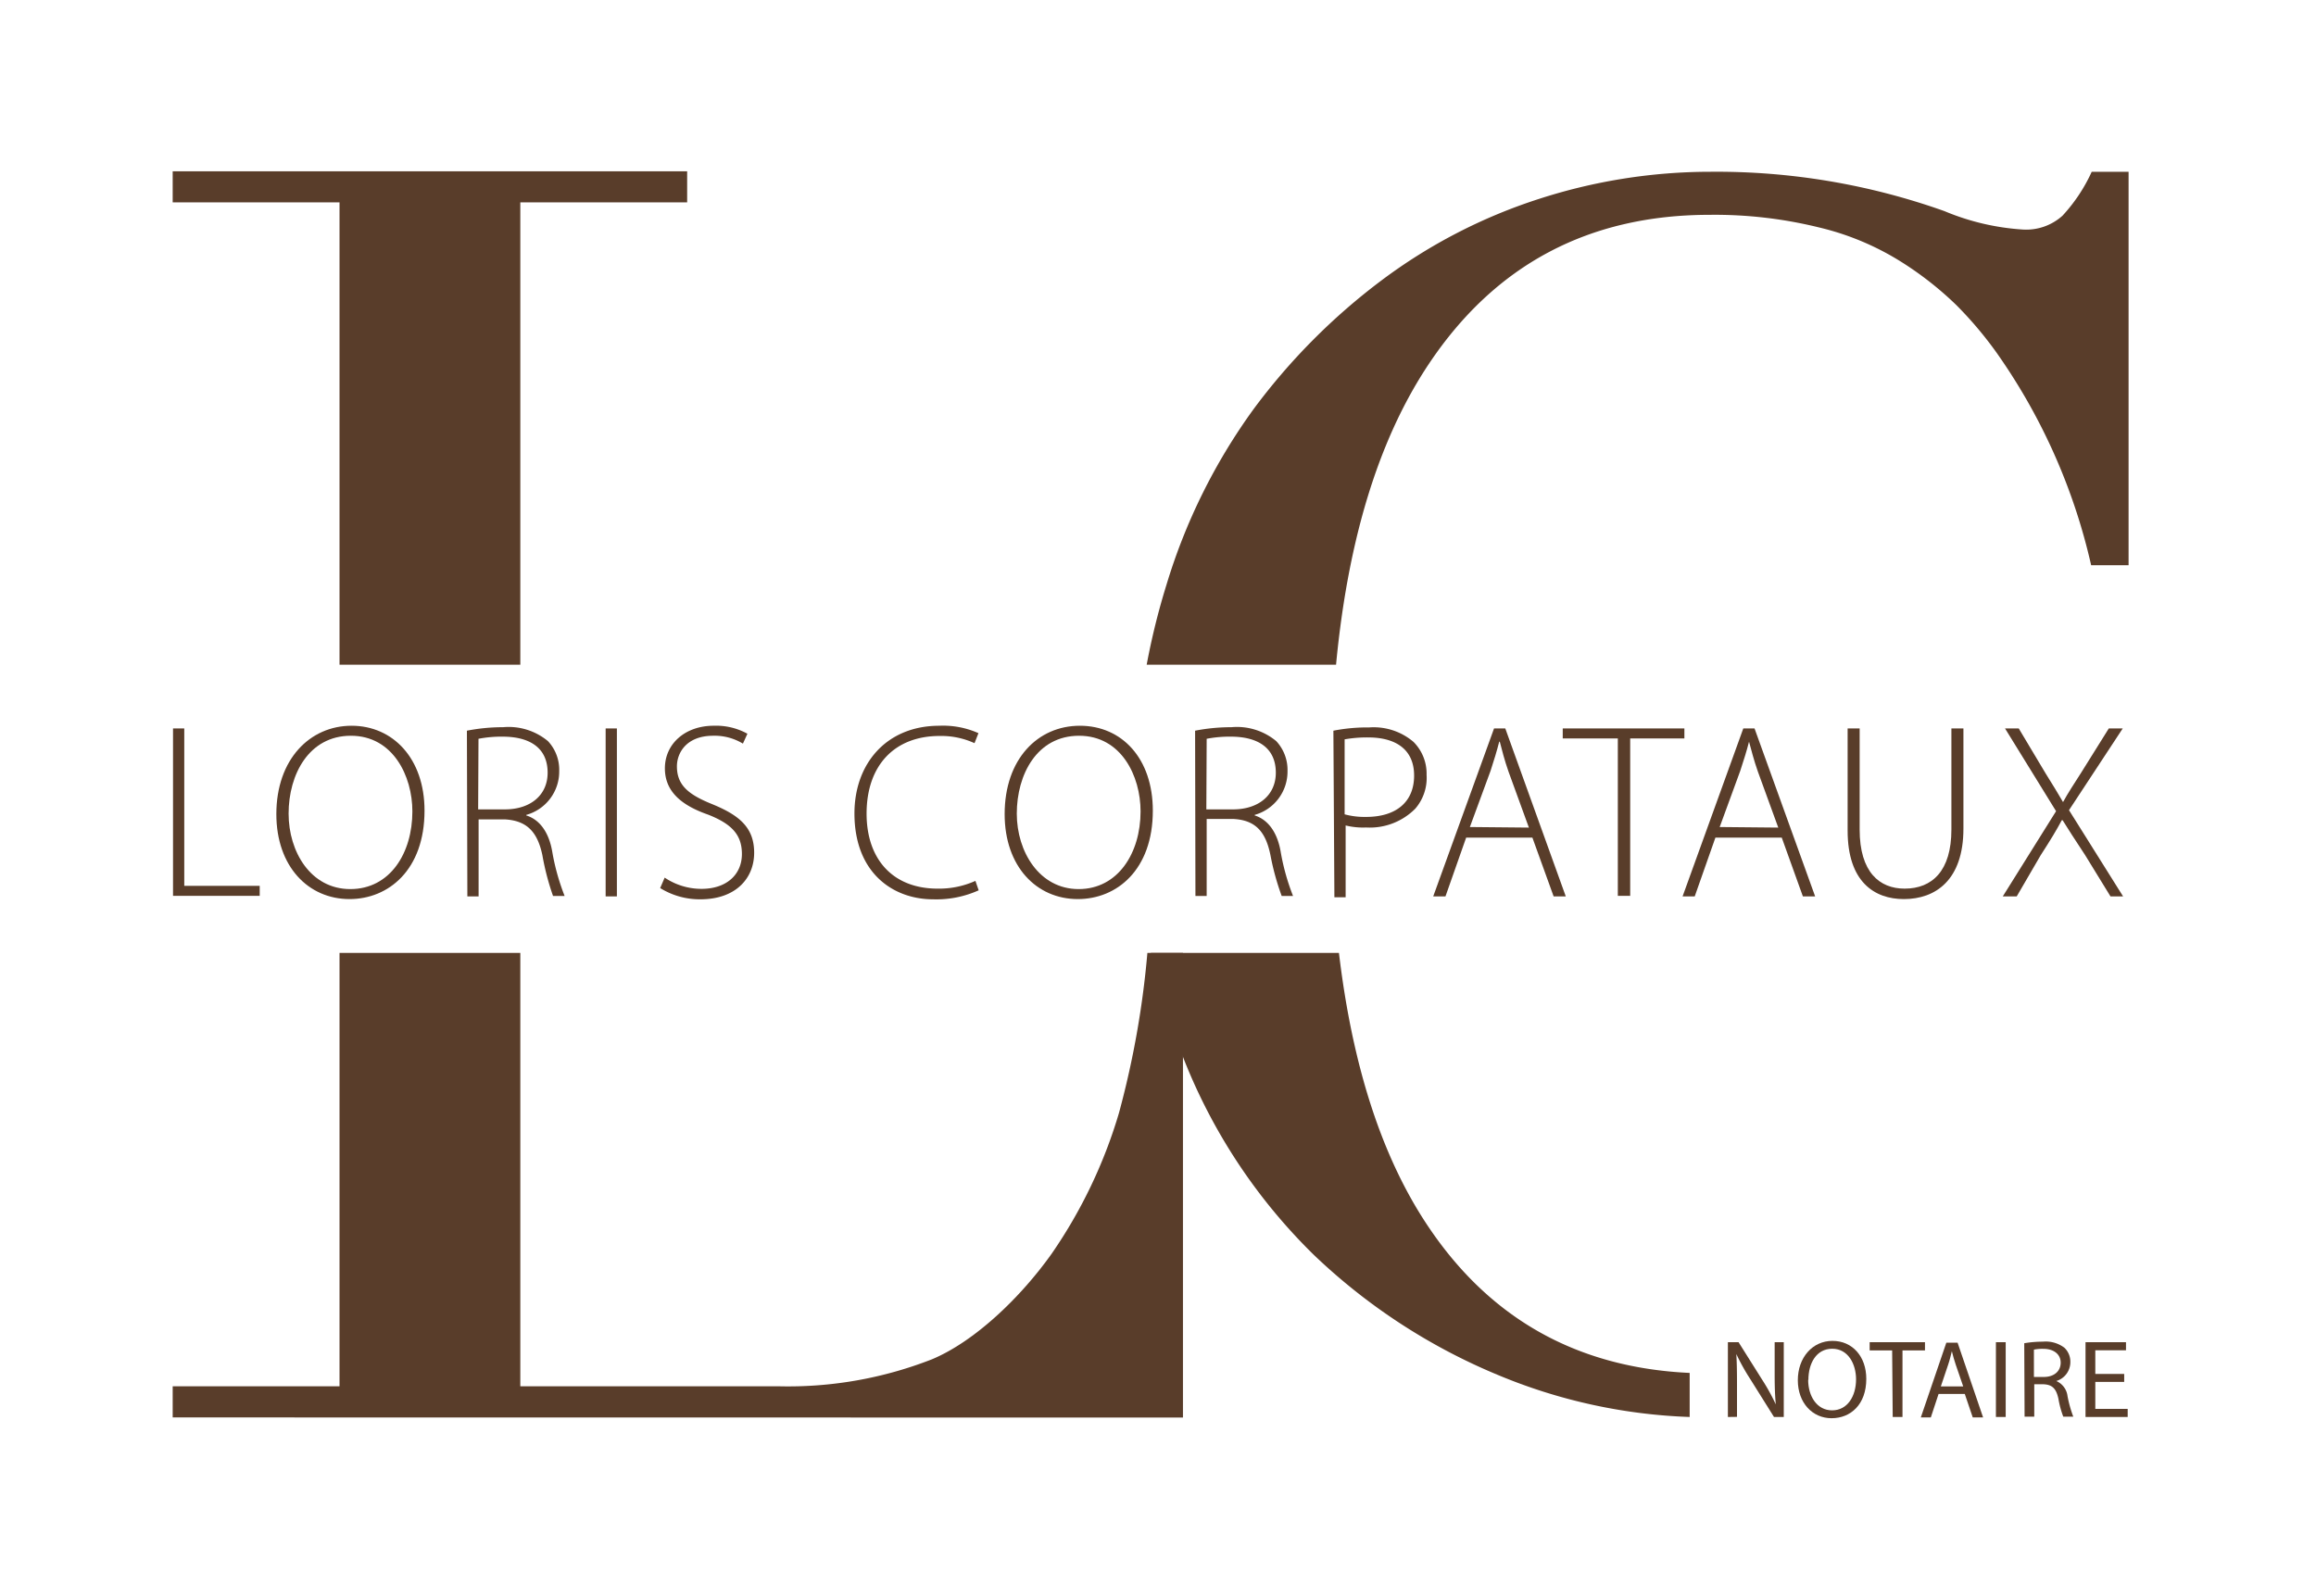 <svg id="Calque_1" data-name="Calque 1" xmlns="http://www.w3.org/2000/svg" xmlns:xlink="http://www.w3.org/1999/xlink" viewBox="0 0 206 141.98"><defs><style>.cls-1{fill:none;}.cls-2{fill:#593d2a;}.cls-3{clip-path:url(#clip-path);}</style><clipPath id="clip-path"><path class="cls-1" d="M7.7,59.13,0,0H203.59L206,59.13ZM180.91,84.77H7.7L4.33,137.89l147.28-5,.48-21.51Z"/></clipPath></defs><title>Logo_Loris_Corpataux</title><path class="cls-2" d="M153.69,126.05V119.4h.95l2.12,3.37a17.72,17.72,0,0,1,1.19,2.16h0c-.08-.89-.1-1.7-.1-2.74V119.4h.81v6.65h-.87l-2.11-3.37a18.48,18.48,0,0,1-1.24-2.23h0c.05.84.06,1.64.06,2.75v2.84Z"/><path class="cls-2" d="M166,122.66c0,2.28-1.39,3.5-3.09,3.5s-3-1.37-3-3.38,1.3-3.5,3.08-3.5S166,120.67,166,122.66Zm-5.17.09c0,1.44.77,2.71,2.13,2.71s2.13-1.25,2.13-2.76c0-1.34-.69-2.72-2.12-2.72S160.85,121.3,160.85,122.75Z"/><path class="cls-2" d="M168.3,120.13h-2v-.73h4.92v.73h-2v5.92h-.87Z"/><path class="cls-2" d="M172.43,124l-.69,2.09h-.89l2.27-6.65h1l2.27,6.65h-.92l-.71-2.09Zm2.19-.67-.66-1.92c-.15-.43-.25-.83-.35-1.21h0c-.1.38-.19.8-.33,1.2l-.65,1.93Z"/><path class="cls-2" d="M178.4,119.4v6.65h-.87V119.4Z"/><path class="cls-2" d="M180.05,119.49a9.77,9.77,0,0,1,1.65-.14,2.75,2.75,0,0,1,1.92.54,1.7,1.7,0,0,1,.53,1.28,1.75,1.75,0,0,1-1.25,1.68v0a1.68,1.68,0,0,1,1,1.35,10.7,10.7,0,0,0,.51,1.82h-.89a8.35,8.35,0,0,1-.43-1.59c-.2-.92-.56-1.26-1.34-1.29h-.81v2.88h-.86Zm.86,3h.88c.91,0,1.5-.51,1.5-1.27s-.63-1.23-1.53-1.23a3.64,3.64,0,0,0-.85.07Z"/><path class="cls-2" d="M188.94,122.93h-2.57v2.4h2.88v.72H185.5V119.4h3.6v.72h-2.73v2.1h2.57Z"/><path class="cls-2" d="M15.39,64.8h1v14H23.1v.89H15.39Z"/><path class="cls-2" d="M37.76,72.11c0,5.28-3.21,7.87-6.67,7.87-3.67,0-6.51-2.9-6.51-7.56,0-4.89,3-7.86,6.69-7.86S37.76,67.48,37.76,72.11Zm-12.09.27c0,3.37,1.95,6.71,5.49,6.71s5.52-3.21,5.52-6.91c0-3.15-1.73-6.73-5.47-6.73S25.67,68.9,25.67,72.38Z"/><path class="cls-2" d="M41.53,65a16.57,16.57,0,0,1,3.21-.31,5.47,5.47,0,0,1,4,1.24,3.73,3.73,0,0,1,1,2.66,4,4,0,0,1-2.93,3.9v.05c1.2.37,2,1.5,2.3,3.16a20,20,0,0,0,1.11,4H49.19a22.89,22.89,0,0,1-.95-3.64C47.8,74,46.87,73,44.9,72.89H42.57v6.85h-1Zm1,7h2.37c2.31,0,3.81-1.29,3.81-3.26,0-2.28-1.68-3.21-4-3.21a10.9,10.9,0,0,0-2.15.19Z"/><path class="cls-2" d="M54.87,64.8V79.74h-1V64.8Z"/><path class="cls-2" d="M59.12,78.07a5.87,5.87,0,0,0,3.28,1c2.21,0,3.59-1.26,3.59-3.1,0-1.68-.87-2.66-3-3.5-2.41-.84-3.85-2.08-3.85-4.12,0-2.2,1.82-3.79,4.34-3.79a5.77,5.77,0,0,1,3,.71l-.4.88a4.85,4.85,0,0,0-2.64-.7c-2.41,0-3.23,1.55-3.23,2.72,0,1.66,1,2.5,3.1,3.35,2.46,1,3.77,2.1,3.77,4.34S65.48,80,62.29,80a6.69,6.69,0,0,1-3.57-1Z"/><path class="cls-2" d="M87.05,79.2A9.14,9.14,0,0,1,83,80C79.43,80,76,77.65,76,72.36c0-4.43,2.85-7.8,7.55-7.8a7.71,7.71,0,0,1,3.48.66l-.35.89a7.1,7.1,0,0,0-3.11-.64c-4,0-6.49,2.61-6.49,6.91,0,4.05,2.33,6.67,6.32,6.67a7.89,7.89,0,0,0,3.36-.69Z"/><path class="cls-2" d="M102.54,72.11c0,5.28-3.21,7.87-6.67,7.87-3.68,0-6.51-2.9-6.51-7.56,0-4.89,2.94-7.86,6.69-7.86S102.54,67.48,102.54,72.11Zm-12.1.27c0,3.37,2,6.71,5.5,6.71s5.51-3.21,5.51-6.91c0-3.15-1.72-6.73-5.47-6.73S90.44,68.9,90.44,72.38Z"/><path class="cls-2" d="M106.3,65a16.67,16.67,0,0,1,3.22-.31,5.47,5.47,0,0,1,4,1.24,3.76,3.76,0,0,1,1,2.66,4,4,0,0,1-2.92,3.9v.05c1.19.37,2,1.5,2.3,3.16a20,20,0,0,0,1.11,4H114a22.89,22.89,0,0,1-1-3.64c-.44-2.15-1.38-3.12-3.35-3.21h-2.32v6.85h-1Zm1,7h2.37c2.3,0,3.81-1.29,3.81-3.26,0-2.28-1.69-3.21-4-3.21a10.81,10.81,0,0,0-2.15.19Z"/><path class="cls-2" d="M118.6,65a15.79,15.79,0,0,1,3.19-.29A5.46,5.46,0,0,1,125.73,66a4,4,0,0,1,1.16,2.93,4.19,4.19,0,0,1-1,3,5.69,5.69,0,0,1-4.38,1.68,6.46,6.46,0,0,1-1.82-.18v6.39h-1Zm1,7.44a6.75,6.75,0,0,0,1.91.23c2.65,0,4.27-1.31,4.27-3.68s-1.7-3.39-4.07-3.39a11.36,11.36,0,0,0-2.11.17Z"/><path class="cls-2" d="M130.41,74.51l-1.84,5.23h-1.09l5.41-14.94h1l5.38,14.94h-1.08l-1.89-5.23Zm5.58-.89-1.82-5c-.35-1-.55-1.8-.77-2.64h-.05c-.22.86-.46,1.64-.77,2.59l-1.84,5Z"/><path class="cls-2" d="M143.9,65.69H139V64.8h10.82v.89H145v14H143.9Z"/><path class="cls-2" d="M152.58,74.51l-1.84,5.23h-1.08l5.4-14.94h1l5.39,14.94h-1.09l-1.88-5.23Zm5.59-.89-1.82-5c-.35-1-.55-1.8-.78-2.64h0c-.22.86-.47,1.64-.78,2.59l-1.83,5Z"/><path class="cls-2" d="M165.41,64.8v9c0,3.79,1.77,5.25,4,5.25,2.46,0,4.16-1.59,4.16-5.25v-9h1.07v8.91c0,4.58-2.48,6.27-5.3,6.27-2.61,0-5-1.53-5-6.09V64.8Z"/><path class="cls-2" d="M187.72,79.74l-2.26-3.68c-.93-1.4-1.46-2.24-2-3.1h-.07c-.46.86-.95,1.68-1.88,3.12l-2.13,3.66h-1.24l4.74-7.58-4.54-7.36h1.22l2.39,4c.62,1,1.09,1.75,1.55,2.55h0c.46-.84.93-1.55,1.57-2.55l2.5-4h1.24l-4.78,7.27,4.81,7.67Z"/><g class="cls-3"><path class="cls-2" d="M150.29,126.05a48.54,48.54,0,0,1-17.11-3.76,53.06,53.06,0,0,1-16.33-10.67,50.1,50.1,0,0,1-11.57-17.45A60.15,60.15,0,0,1,100.93,71,62.86,62.86,0,0,1,103.76,52a52.26,52.26,0,0,1,7.73-15.59,55.94,55.94,0,0,1,11.38-11.46,47.7,47.7,0,0,1,14-7.25,49.55,49.55,0,0,1,15.25-2.42,60.43,60.43,0,0,1,20.83,3.5,21.51,21.51,0,0,0,7,1.64,4.82,4.82,0,0,0,3.5-1.23,14.67,14.67,0,0,0,2.6-3.91h3.28v35H186a53.11,53.11,0,0,0-8.4-18.89,34,34,0,0,0-3.58-4.24,29.85,29.85,0,0,0-4.87-3.83,24.24,24.24,0,0,0-7.36-3.09,38.83,38.83,0,0,0-9.71-1.12q-16.14,0-25,13.28T118.34,71q0,25.29,8.78,38.23,8.26,12.21,23.17,12.9Z"/><path class="cls-2" d="M15.36,126.09v-2.77H30.2V18H15.36V15.24H61.12V18H46.28V123.32h23a35.08,35.08,0,0,0,13.61-2.4c3.81-1.59,7.89-5.5,10.67-9.42A43.9,43.9,0,0,0,99.53,99a80.9,80.9,0,0,0,2.56-14.64h3.13v41.74Z"/></g></svg>